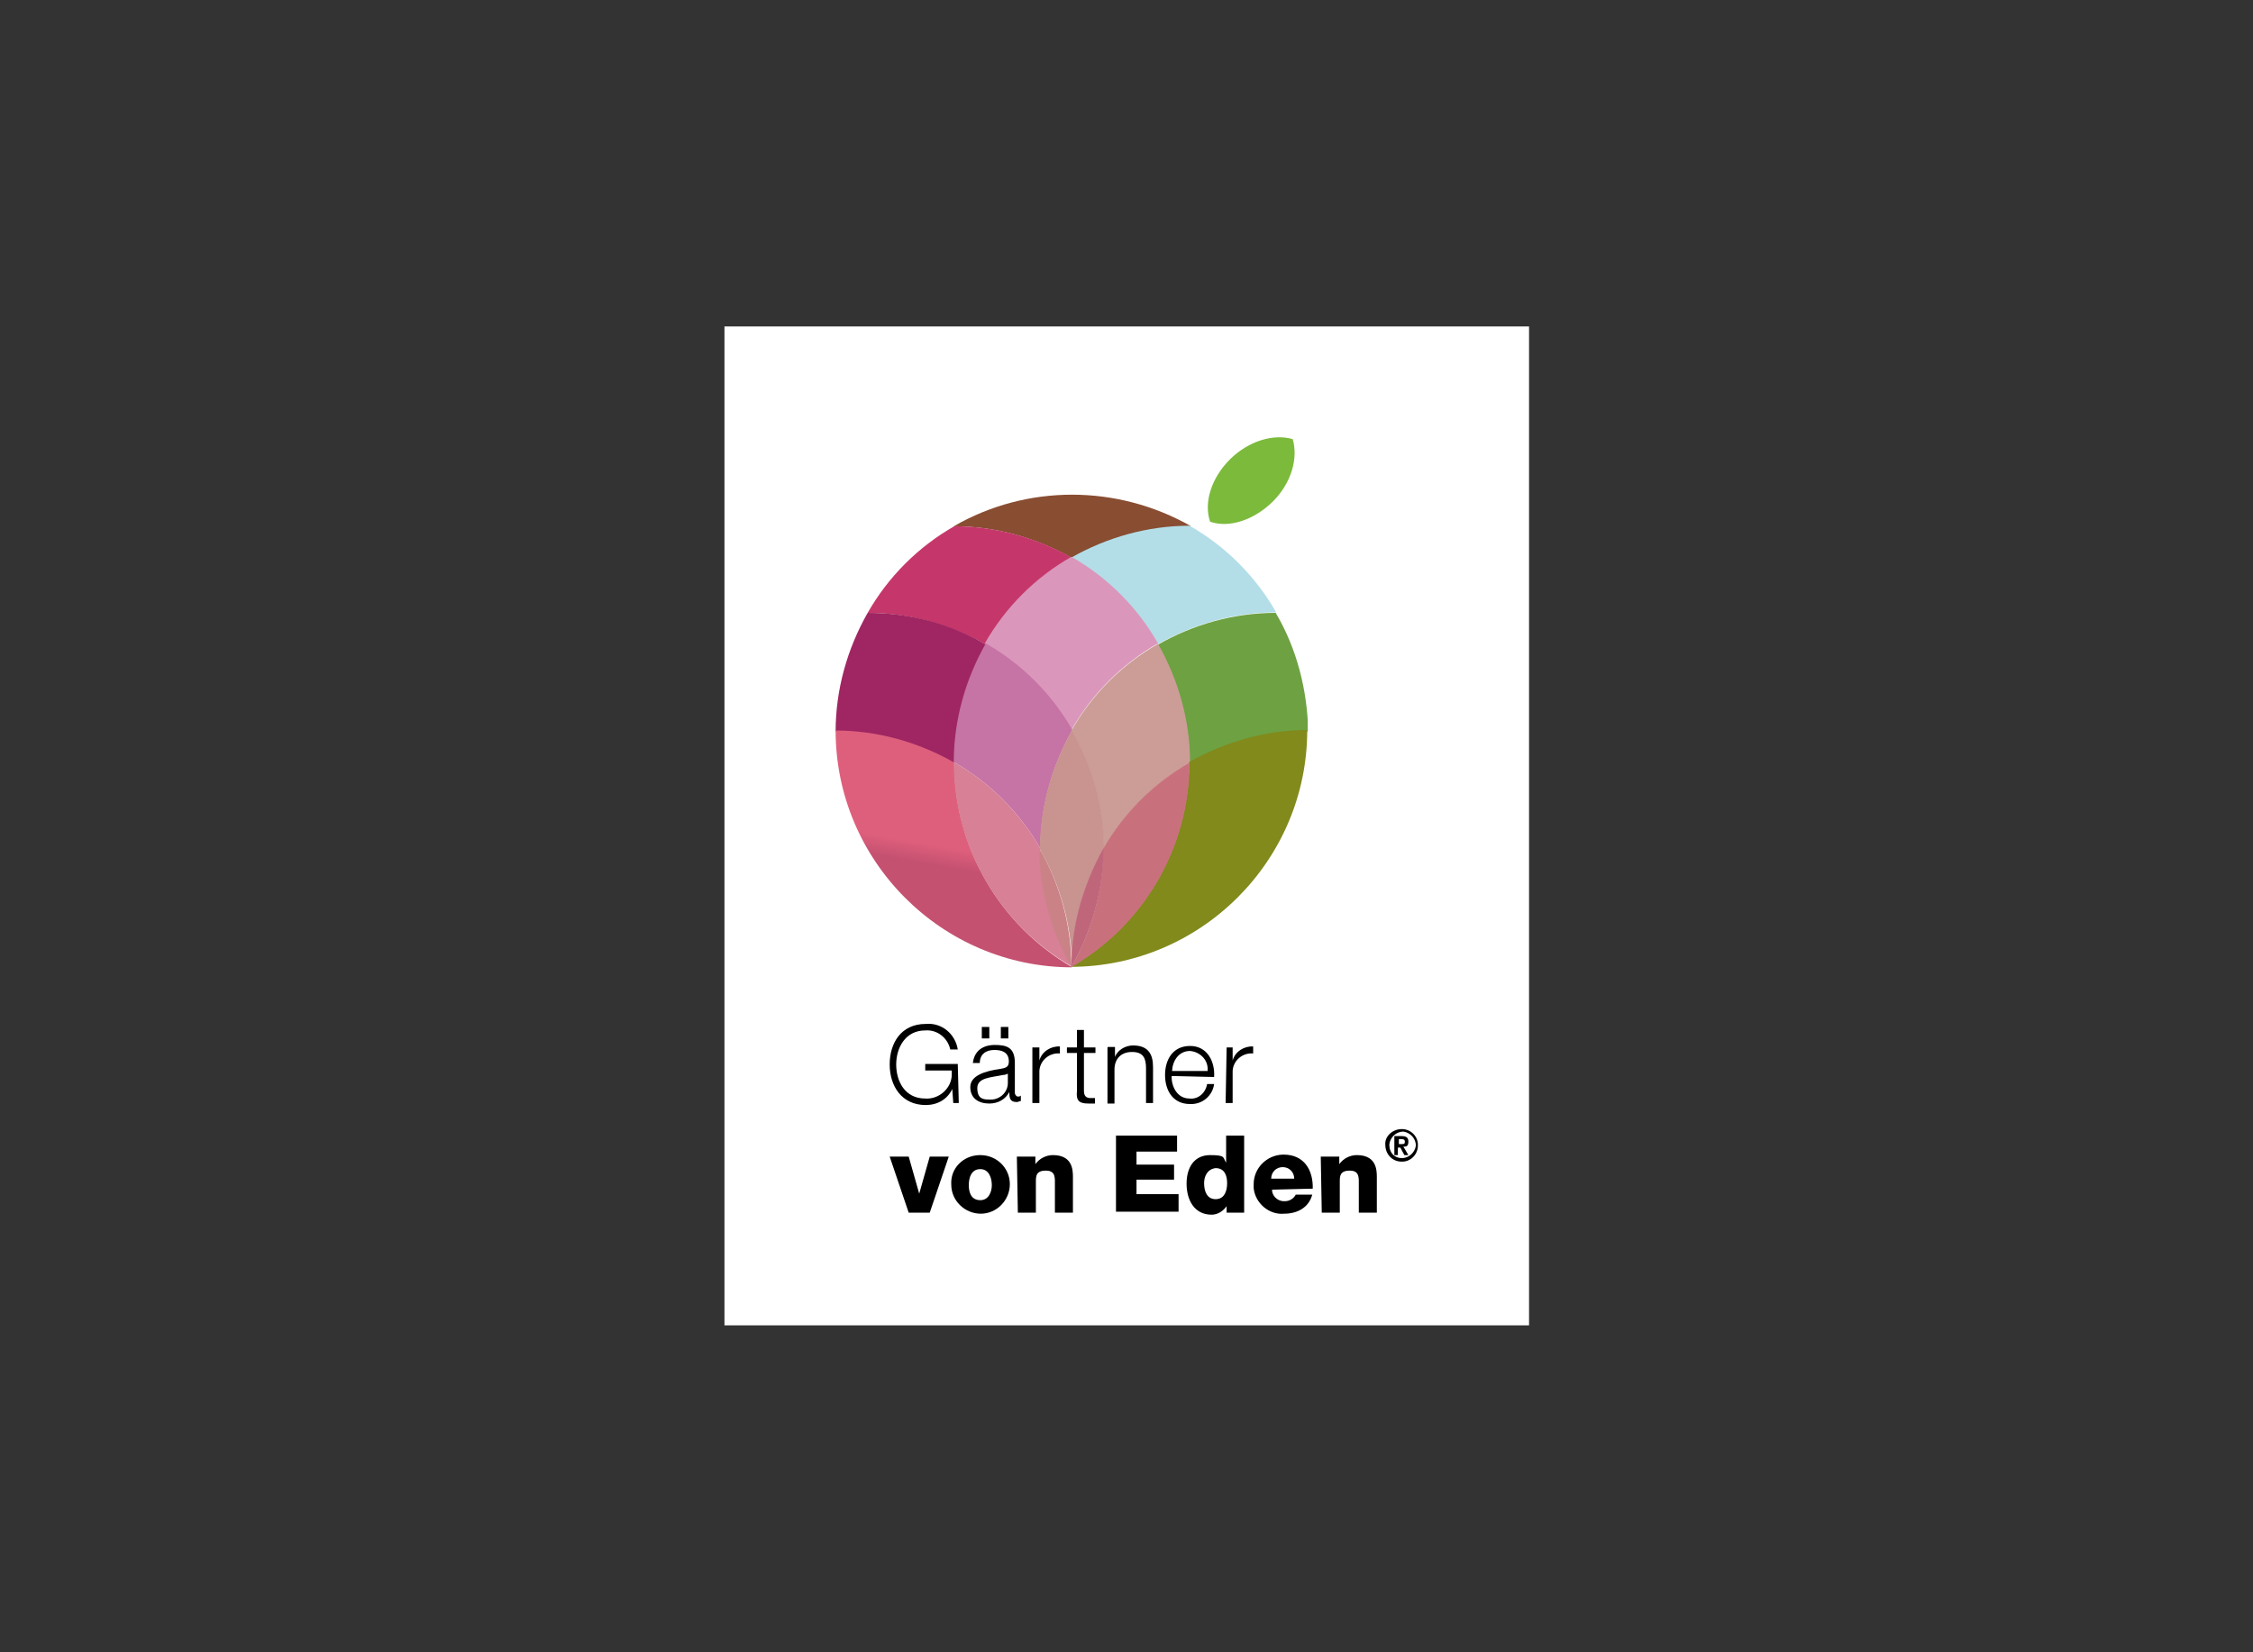<?xml version="1.0" encoding="UTF-8"?>
<svg xmlns="http://www.w3.org/2000/svg" xmlns:xlink="http://www.w3.org/1999/xlink" version="1.1" viewBox="0 0 450 330" width="30" height="22">
  <rect x="0" y="0" width="450" height="330" fill="#333333" stroke="none"/>
  <defs>
    <style>
      .cls-1 {
        clip-path: url(#clippath-6);
      }

      .cls-2 {
        clip-path: url(#clippath-7);
      }

      .cls-3 {
        fill: url(#Unbenannter_Verlauf_8);
      }

      .cls-4 {
        clip-path: url(#clippath-4);
      }

      .cls-5 {
        fill: url(#Unbenannter_Verlauf_3);
      }

      .cls-6 {
        fill: url(#Unbenannter_Verlauf_15);
      }

      .cls-7 {
        clip-path: url(#clippath-9);
      }

      .cls-8 {
        clip-path: url(#clippath-10);
      }

      .cls-9 {
        fill: #fff;
      }

      .cls-10 {
        fill: url(#Unbenannter_Verlauf_7);
      }

      .cls-11 {
        fill: url(#Unbenannter_Verlauf_12);
      }

      .cls-12 {
        clip-path: url(#clippath-11);
      }

      .cls-13 {
        fill: none;
      }

      .cls-14 {
        fill: url(#Unbenannter_Verlauf_6);
      }

      .cls-15 {
        fill: url(#Unbenannter_Verlauf_5);
      }

      .cls-16 {
        clip-path: url(#clippath-1);
      }

      .cls-17 {
        fill: url(#Unbenannter_Verlauf_10);
      }

      .cls-18 {
        clip-path: url(#clippath-5);
      }

      .cls-19 {
        clip-path: url(#clippath-8);
      }

      .cls-20 {
        clip-path: url(#clippath-3);
      }

      .cls-21 {
        clip-path: url(#clippath-12);
      }

      .cls-22 {
        clip-path: url(#clippath-14);
      }

      .cls-23 {
        fill: url(#Unbenannter_Verlauf_11);
      }

      .cls-24 {
        fill: url(#Unbenannter_Verlauf_14);
      }

      .cls-25 {
        fill: url(#Unbenannter_Verlauf_4);
      }

      .cls-26 {
        fill: #7cba3b;
      }

      .cls-27 {
        clip-path: url(#clippath-2);
      }

      .cls-28 {
        fill: url(#Unbenannter_Verlauf_9);
      }

      .cls-29 {
        clip-path: url(#clippath-13);
      }

      .cls-30 {
        clip-path: url(#clippath);
      }

      .cls-31 {
        fill: url(#Unbenannter_Verlauf_2);
      }

      .cls-32 {
        fill: url(#Unbenannter_Verlauf_13);
      }

      .cls-33 {
        fill: url(#Unbenannter_Verlauf_16);
      }
    </style>
    <clipPath id="clippath">
      <path class="cls-13" d="M190.5,105.1c8.3,0,16.5,2.3,23.7,6.4,7.2-4.1,15.4-6.4,23.7-6.4-14.8-8.4-32.8-8.4-47.4,0Z"/>
    </clipPath>
    <linearGradient id="Unbenannter_Verlauf_16" data-name="Unbenannter Verlauf 16" x1="-984" y1="521.1" x2="-984" y2="521.1" gradientTransform="translate(33737.6 4846.9) scale(34.1 -9.1)" gradientUnits="userSpaceOnUse">
      <stop offset="0" stop-color="#7d472a"/>
      <stop offset="1" stop-color="#95543b"/>
    </linearGradient>
    <clipPath id="clippath-1">
      <path class="cls-13" d="M173.3,122.4c8.3,0,16.5,2.3,23.7,6.4,4.1-7.2,10.1-13.2,17.3-17.3-7.2-4.1-15.4-6.4-23.7-6.4-7.2,4.1-13.2,10.1-17.3,17.3Z"/>
    </clipPath>
    <linearGradient id="Unbenannter_Verlauf_2" data-name="Unbenannter Verlauf 2" x1="-1017.5" y1="550.9" x2="-1017.5" y2="550.9" gradientTransform="translate(31469.5 -16483.2) rotate(-60) scale(29.5 -34.1)" gradientUnits="userSpaceOnUse">
      <stop offset="0" stop-color="#bb3061"/>
      <stop offset="1" stop-color="#cf3e73"/>
    </linearGradient>
    <clipPath id="clippath-2">
      <path class="cls-13" d="M173.3,122.4c-4.1,7.2-6.4,15.4-6.4,23.7,8.3,0,16.5,2.3,23.7,6.4,0-8.3,2.3-16.5,6.4-23.7-7.2-4.3-15.4-6.4-23.7-6.4Z"/>
    </clipPath>
    <linearGradient id="Unbenannter_Verlauf_3" data-name="Unbenannter Verlauf 3" x1="-1035" y1="539.3" x2="-1035" y2="539.3" gradientTransform="translate(18015.8 -23049) rotate(-80) scale(25.1 -25.1)" gradientUnits="userSpaceOnUse">
      <stop offset="0" stop-color="#8b235d"/>
      <stop offset="1" stop-color="#b32968"/>
    </linearGradient>
    <clipPath id="clippath-3">
      <path class="cls-13" d="M166.9,145.9c0,26,21.2,47.3,47.3,47.3-14.5-8.4-23.6-23.9-23.6-40.9-7.2-4.1-15.4-6.4-23.7-6.4Z"/>
    </clipPath>
    <linearGradient id="Unbenannter_Verlauf_4" data-name="Unbenannter Verlauf 4" x1="-1029.1" y1="558" x2="-1029" y2="558" gradientTransform="translate(28954.3 -36031.2) rotate(-80) scale(39.5 -39.5)" gradientUnits="userSpaceOnUse">
      <stop offset="0" stop-color="#c55171"/>
      <stop offset="1" stop-color="#de5f7c"/>
    </linearGradient>
    <clipPath id="clippath-4">
      <path class="cls-13" d="M213.9,111.4c7.2,4.1,13.2,10.1,17.3,17.3,7.2-4.1,15.4-6.4,23.7-6.4-4.1-7.2-10.1-13.2-17.3-17.3-8.3,0-16.5,2.3-23.7,6.4h0Z"/>
    </clipPath>
    <linearGradient id="Unbenannter_Verlauf_5" data-name="Unbenannter Verlauf 5" x1="-1007.8" y1="551.1" x2="-1007.8" y2="551.1" gradientTransform="translate(36478.3 -10484.7) rotate(-45) scale(32.9 -32.9)" gradientUnits="userSpaceOnUse">
      <stop offset="0" stop-color="#a3d8e6"/>
      <stop offset="0" stop-color="#a7d9e6"/>
      <stop offset="1" stop-color="#c3e4e9"/>
    </linearGradient>
    <clipPath id="clippath-5">
      <path class="cls-13" d="M196.7,128.5c7.2,4.1,13.2,10.1,17.3,17.3,4.1-7.2,10.1-13.2,17.3-17.3-4.1-7.2-10.1-13.2-17.3-17.3-7.2,4.1-13.2,10.1-17.3,17.3Z"/>
    </clipPath>
    <linearGradient id="Unbenannter_Verlauf_6" data-name="Unbenannter Verlauf 6" x1="-971.8" y1="564.1" x2="-971.8" y2="564.1" gradientTransform="translate(24441.1 14231.7) scale(25 -25)" gradientUnits="userSpaceOnUse">
      <stop offset="0" stop-color="#d781ac"/>
      <stop offset="1" stop-color="#deadca"/>
    </linearGradient>
    <clipPath id="clippath-6">
      <path class="cls-13" d="M190.5,152.2c7.2,4.1,13.2,10.1,17.3,17.3,0-8.3,2.3-16.5,6.4-23.7-4.1-7.2-10.1-13.2-17.3-17.3-4.1,7.2-6.4,15.4-6.4,23.7Z"/>
    </clipPath>
    <linearGradient id="Unbenannter_Verlauf_7" data-name="Unbenannter Verlauf 7" x1="-950.5" y1="567.9" x2="-950.5" y2="567.9" gradientTransform="translate(16384.2 16960.3) scale(17.1 -29.6)" gradientUnits="userSpaceOnUse">
      <stop offset="0" stop-color="#b75a94"/>
      <stop offset="1" stop-color="#d48cb6"/>
    </linearGradient>
    <clipPath id="clippath-7">
      <path class="cls-13" d="M190.5,152.2c0,16.9,9,32.5,23.7,40.9-4.1-7.2-6.4-15.4-6.4-23.6-4.1-7.2-10.1-13.2-17.3-17.3Z"/>
    </clipPath>
    <linearGradient id="Unbenannter_Verlauf_8" data-name="Unbenannter Verlauf 8" x1="-1036.4" y1="526.9" x2="-1036.3" y2="526.9" gradientTransform="translate(13278.7 -30802) rotate(-85) scale(30.9 -19.6)" gradientUnits="userSpaceOnUse">
      <stop offset="0" stop-color="#cd7390"/>
      <stop offset="1" stop-color="#d78096"/>
    </linearGradient>
    <clipPath id="clippath-8">
      <path class="cls-13" d="M254.8,122.4c-8.3,0-16.5,2.3-23.6,6.4,4.1,7.2,6.4,15.4,6.4,23.7,7.2-4.1,15.4-6.4,23.7-6.4-.2-8.4-2.3-16.6-6.5-23.7Z"/>
    </clipPath>
    <linearGradient id="Unbenannter_Verlauf_9" data-name="Unbenannter Verlauf 9" x1="-966.8" y1="560.4" x2="-966.7" y2="560.4" gradientTransform="translate(21057.4 12242.9) scale(21.6 -21.6)" gradientUnits="userSpaceOnUse">
      <stop offset="0" stop-color="#8cb03d"/>
      <stop offset=".3" stop-color="#86ad3d"/>
      <stop offset=".8" stop-color="#77a640"/>
      <stop offset="1" stop-color="#6da142"/>
    </linearGradient>
    <clipPath id="clippath-9">
      <path class="cls-13" d="M214,145.9c4.1,7.2,6.4,15.4,6.4,23.7,4.1-7.2,10.1-13.2,17.3-17.3,0-8.3-2.3-16.5-6.4-23.7-7.2,4.1-13.2,10.1-17.3,17.3Z"/>
    </clipPath>
    <linearGradient id="Unbenannter_Verlauf_10" data-name="Unbenannter Verlauf 10" x1="-1032.4" y1="531.8" x2="-1032.4" y2="531.8" gradientTransform="translate(17490 -30390.1) rotate(-80) scale(32.1 -22)" gradientUnits="userSpaceOnUse">
      <stop offset="0" stop-color="#c98d8e"/>
      <stop offset=".8" stop-color="#cba599"/>
      <stop offset="1" stop-color="#ccac9d"/>
    </linearGradient>
    <clipPath id="clippath-10">
      <path class="cls-13" d="M207.7,169.6c4.1,7.2,6.4,15.4,6.4,23.6,0-8.3,2.3-16.5,6.4-23.6,0-8.3-2.3-16.5-6.4-23.7-4.1,7.2-6.4,15.4-6.4,23.7Z"/>
    </clipPath>
    <linearGradient id="Unbenannter_Verlauf_11" data-name="Unbenannter Verlauf 11" x1="-1036.4" y1="473.8" x2="-1036.3" y2="473.8" gradientTransform="translate(6333.3 -35241.3) rotate(-88) scale(34.4 -10.3)" gradientUnits="userSpaceOnUse">
      <stop offset="0" stop-color="#bf7784"/>
      <stop offset=".4" stop-color="#c27f87"/>
      <stop offset="1" stop-color="#c99390"/>
    </linearGradient>
    <clipPath id="clippath-11">
      <path class="cls-13" d="M214,193.1c0-8.3-2.3-16.5-6.4-23.7,0,8.4,2.3,16.5,6.4,23.7Z"/>
    </clipPath>
    <linearGradient id="Unbenannter_Verlauf_12" data-name="Unbenannter Verlauf 12" x1="-1039.4" y1="441.6" x2="-1039.3" y2="441.6" gradientTransform="translate(8694.5 -16466) rotate(-75) scale(17.6 -8.8)" gradientUnits="userSpaceOnUse">
      <stop offset="0" stop-color="#c06a7a"/>
      <stop offset=".9" stop-color="#c87e85"/>
      <stop offset="1" stop-color="#ca8287"/>
    </linearGradient>
    <clipPath id="clippath-12">
      <path class="cls-13" d="M237.5,152.2c0,16.9-9,32.5-23.7,40.9,26,0,47.3-21.2,47.3-47.3-8.1,0-16.3,2.3-23.6,6.4h0Z"/>
    </clipPath>
    <linearGradient id="Unbenannter_Verlauf_13" data-name="Unbenannter Verlauf 13" x1="-1003.9" y1="565.1" x2="-1003.9" y2="565.1" gradientTransform="translate(53856.8 -377.4) rotate(-30) scale(46.6 -46.6)" gradientUnits="userSpaceOnUse">
      <stop offset="0" stop-color="#73801d"/>
      <stop offset="1" stop-color="#8f941a"/>
    </linearGradient>
    <clipPath id="clippath-13">
      <path class="cls-13" d="M220.3,169.6c0,8.3-2.3,16.5-6.4,23.6,14.7-8.4,23.7-24.1,23.7-40.9-7.2,4.1-13.2,10.1-17.3,17.3Z"/>
    </clipPath>
    <linearGradient id="Unbenannter_Verlauf_14" data-name="Unbenannter Verlauf 14" x1="-1032.6" y1="531.8" x2="-1032.5" y2="531.8" gradientTransform="translate(17434.1 -30353.2) rotate(-80) scale(32.1 -21.9)" gradientUnits="userSpaceOnUse">
      <stop offset="0" stop-color="#cc8f8d"/>
      <stop offset="1" stop-color="#c8717d"/>
    </linearGradient>
    <clipPath id="clippath-14">
      <path class="cls-13" d="M214,193.1c4.1-7.2,6.4-15.4,6.4-23.7-4.1,7.4-6.4,15.4-6.4,23.7Z"/>
    </clipPath>
    <linearGradient id="Unbenannter_Verlauf_15" data-name="Unbenannter Verlauf 15" x1="-936.3" y1="531.8" x2="-936.2" y2="531.8" gradientTransform="translate(12261.5 5758.7) rotate(-20) scale(10.1 -17.6)" gradientUnits="userSpaceOnUse">
      <stop offset="0" stop-color="#c5707d"/>
      <stop offset="1" stop-color="#bf667b"/>
    </linearGradient>
  </defs>
  
  <g>
    <g id="Ebene_1">
      <g id="Ebene_1-2" data-name="Ebene_1">
        <g>
          <path class="cls-9" d="M144.7,65.2h160.7v199.5h-160.7V65.2Z"/>
          <g class="cls-30">
            <path class="cls-33" d="M190.5,98.7h47.3v12.6h-47.3v-12.6Z"/>
          </g>
          <g class="cls-16">
            <path class="cls-31" d="M163,122.7l20.5-35.4,40.9,23.7-20.4,35.3-41-23.6h0Z"/>
          </g>
          <g class="cls-27">
            <path class="cls-5" d="M161.8,151.3l6.1-34.2,34.2,6.1-6.1,34.2-34.2-6.1h0Z"/>
          </g>
          <g class="cls-20">
            <path class="cls-25" d="M158.9,191.8l9.4-53.9,53.9,9.6-9.6,53.9-53.7-9.6h0Z"/>
          </g>
          <g class="cls-4">
            <path class="cls-15" d="M202.1,116.8l32.3-32.3,32.3,32.3-32.3,32.3s-32.3-32.3-32.3-32.3Z"/>
          </g>
          <g class="cls-18">
            <path class="cls-14" d="M196.7,111.3h34.6v34.6h-34.6v-34.6h0Z"/>
          </g>
          <g class="cls-1">
            <path class="cls-10" d="M190.5,128.5h23.7v41h-23.7v-41Z"/>
          </g>
          <g class="cls-2">
            <path class="cls-3" d="M186.9,192.8l3.8-42.7,27,2.3-3.8,42.7-27-2.3h0Z"/>
          </g>
          <g class="cls-19">
            <path class="cls-28" d="M231.2,122.4h30v30h-30s0-30,0-30Z"/>
          </g>
          <g class="cls-7">
            <path class="cls-17" d="M207,168.3l7.8-43.8,30,5.3-7.8,43.8-30-5.3Z"/>
          </g>
          <g class="cls-8">
            <path class="cls-23" d="M206.1,193.1l1.7-47.6,14.3.5-1.7,47.6-14.3-.5Z"/>
          </g>
          <g class="cls-12">
            <path class="cls-11" d="M201.9,191.6l6.4-23.6,11.8,3.2-6.4,23.6-11.8-3.2Z"/>
          </g>
          <g class="cls-21">
            <path class="cls-32" d="M193.4,157.7l56-32.3,32.3,56-55.8,32.3-32.4-56h0Z"/>
          </g>
          <g class="cls-29">
            <path class="cls-24" d="M207,191.9l7.8-43.8,30,5.3-7.8,43.8-30-5.3Z"/>
          </g>
          <g class="cls-22">
            <path class="cls-6" d="M206.4,172.3l13.2-4.8,8.3,22.9-13.2,4.8-8.3-22.9Z"/>
          </g>
          <path class="cls-26" d="M254.2,100.2c3.8-3.8,5.1-8.7,4-12.5-3.8-1.1-8.7.3-12.5,4-3.8,3.8-5.3,8.7-4,12.5,3.8,1.3,8.7-.3,12.5-4"/>
          <path d="M191.5,220.3h-1.1l-.2-2.8c-1,2.1-3,3.2-5.3,3.2-4.8,0-7.2-3.8-7.2-8.1s2.3-8.1,7.2-8.1c3.2-.3,5.9,2,6.4,5.1h-1.5c-.5-2.3-2.6-4-5-3.8-4,0-5.8,3.5-5.8,6.8s1.7,6.8,5.8,6.8c2.8.2,5.3-2.1,5.3-4.8v-.8h-5.3v-1.3h6.5l.2,7.8h0Z"/>
          <path d="M194.3,212.5c.2-2.6,2-3.8,4.4-3.8s4,.5,4,3.6v5.9c0,.5.3.7.5.8h.2c.2,0,.3,0,.5-.2v1.1c-.3,0-.5.2-.8.2-1.4,0-1.5-.8-1.5-2-.8,1.5-2.3,2.3-4,2.3-2.1,0-3.8-1-3.8-3.3s3-3.2,5.9-3.6c1.1-.2,1.8-.3,1.8-1.5,0-1.8-1.3-2.3-2.9-2.3s-2.9.8-2.9,2.6h-1.4,0ZM201.6,214.2c-.3.3-.8.5-1.3.5-2.3.5-5.1.5-5.1,2.6s1.1,2.3,2.3,2.3c2,.2,3.8-1.3,3.8-3.3v-2.1h.2ZM196.1,205.1h1.5v2.3h-1.5v-2.3ZM199.9,205.1h1.5v2.3h-1.5v-2.3Z"/>
          <path d="M206.3,209.2h1.3v2.6c.5-1.8,2.3-2.9,4.1-2.8v1.4c-2.1-.2-4,1.4-4.1,3.5v6.4h-1.4v-11.1h.2,0Z"/>
          <path d="M216.5,209.2h2.3v1.1h-2.3v7.5c0,.8.2,1.4,1.1,1.5h1.1v1.1h-1.3c-1.8,0-2.5-.5-2.3-2.5v-7.6h-2v-1.1h2v-3.5h1.4v3.5h0Z"/>
          <path d="M221.3,209.1h1.4v2c.5-1.4,2.1-2.3,3.6-2.3,3,0,4,1.7,4,4.3v7.2h-1.4v-6.9c0-2-.5-3.3-2.8-3.3s-3.5,1.5-3.5,3.5v6.8h-1.4v-11.2h0Z"/>
          <path d="M234,215c0,2,1.1,4.4,3.6,4.4,1.7.2,3.2-1.1,3.5-2.9h1.4c-.3,2.3-2.3,4.1-4.8,4-3.5,0-5-2.8-5-5.8s1.5-5.8,5-5.8,5,3.2,4.8,6.2l-8.4-.2h0ZM241.2,213.9c.2-2.1-1.4-3.8-3.5-4-2.3,0-3.5,2-3.6,4h7.1Z"/>
          <path d="M244.9,209.2h1.3v2.6c.5-1.8,2.3-2.9,4.1-2.8v1.4c-2.1-.2-4,1.4-4.1,3.5v6.4h-1.4l.2-11.1h0Z"/>
          <path d="M185.6,242.2h-4.1l-3.8-11.2h3.8l2.1,7.4,2.1-7.4h3.8l-3.8,11.2h0Z"/>
          <path d="M195.8,230.7c3.3,0,5.9,2.6,5.9,5.8s-2.6,5.9-5.8,5.9-5.9-2.6-5.9-5.8c-.2-3.2,2.3-5.8,5.6-5.9h.3,0ZM195.8,239.7c1.7,0,2.3-1.7,2.3-3s-.5-3.2-2.3-3.2-2.3,1.7-2.3,3.2.5,3,2.3,3"/>
          <path d="M203.2,231h3.6v1.5c.8-1.1,2.1-1.8,3.5-1.8,3.8,0,4,2.8,4,4.3v7.2h-3.6v-5.4c0-1.5.2-3-1.8-3s-2,1.1-2,2.3v6.1h-3.6l-.2-11.2h0Z"/>
          <path d="M222.9,226.8h12.2v3.2h-8.1v2.6h7.5v3h-7.5v2.9h8.4v3.5h-12.5v-15.2h0Z"/>
          <path d="M248.5,242.2h-3.5v-1.3c-.7,1-1.8,1.7-3,1.7-3.5,0-5-3-5-6.2s1.5-5.7,4.7-5.7,2.5.5,3.2,1.5v-5.4h3.6v15.5ZM240.5,236.3c0,1.5.5,3.2,2.3,3.2s2.3-1.7,2.3-3.2-.5-3-2.3-3c-1.7.2-2.3,1.7-2.3,3"/>
          <path d="M254.1,237.4c-.2,1.3,1,2.5,2.3,2.5h.3c.8,0,1.7-.5,2.1-1.3h3.3c-.7,2.6-3,3.8-5.6,3.8-3,.3-5.8-2.1-6.1-5.1v-.8c0-3.2,2.6-5.8,5.8-5.9h.2c4,0,5.9,3,5.8,6.8l-8.1.2h0ZM258.5,235.4c0-1.3-1-2.3-2.3-2.3s-2.3,1-2.3,2.3h4.6Z"/>
          <path d="M263.9,231h3.6v1.5c.8-1.1,2.1-1.8,3.5-1.8,3.8,0,4,2.8,4,4.3v7.2h-3.6v-5.4c0-1.5.2-3-1.8-3s-2,1.1-2,2.3v6.1h-3.6l-.2-11.2h0Z"/>
          <path d="M280,225.5c1.8,0,3.3,1.5,3.2,3.3,0,1.8-1.5,3.3-3.3,3.2-1.8,0-3.2-1.5-3.2-3.3-.2-1.7,1.4-3.2,3.3-3.2-.2,0,0,0,0,0M280,231.3c1.4,0,2.6-1.1,2.8-2.5,0-1.4-1.1-2.6-2.5-2.8-1.4,0-2.6,1.1-2.8,2.5v.2c0,1.5,1,2.6,2.5,2.6-.2,0,0,0,0,0M278.5,226.9h1.4c1,0,1.4.3,1.4,1.1s-.3,1-.8,1h-.2l1,1.7h-.8l-.8-1.5h-.5v1.5h-.7v-3.8h0ZM279.4,228.5h.5c.5,0,.7,0,.7-.5s-.5-.5-.7-.5h-.5v1Z"/>
        </g>
      </g>
    </g>
  </g>
</svg>
